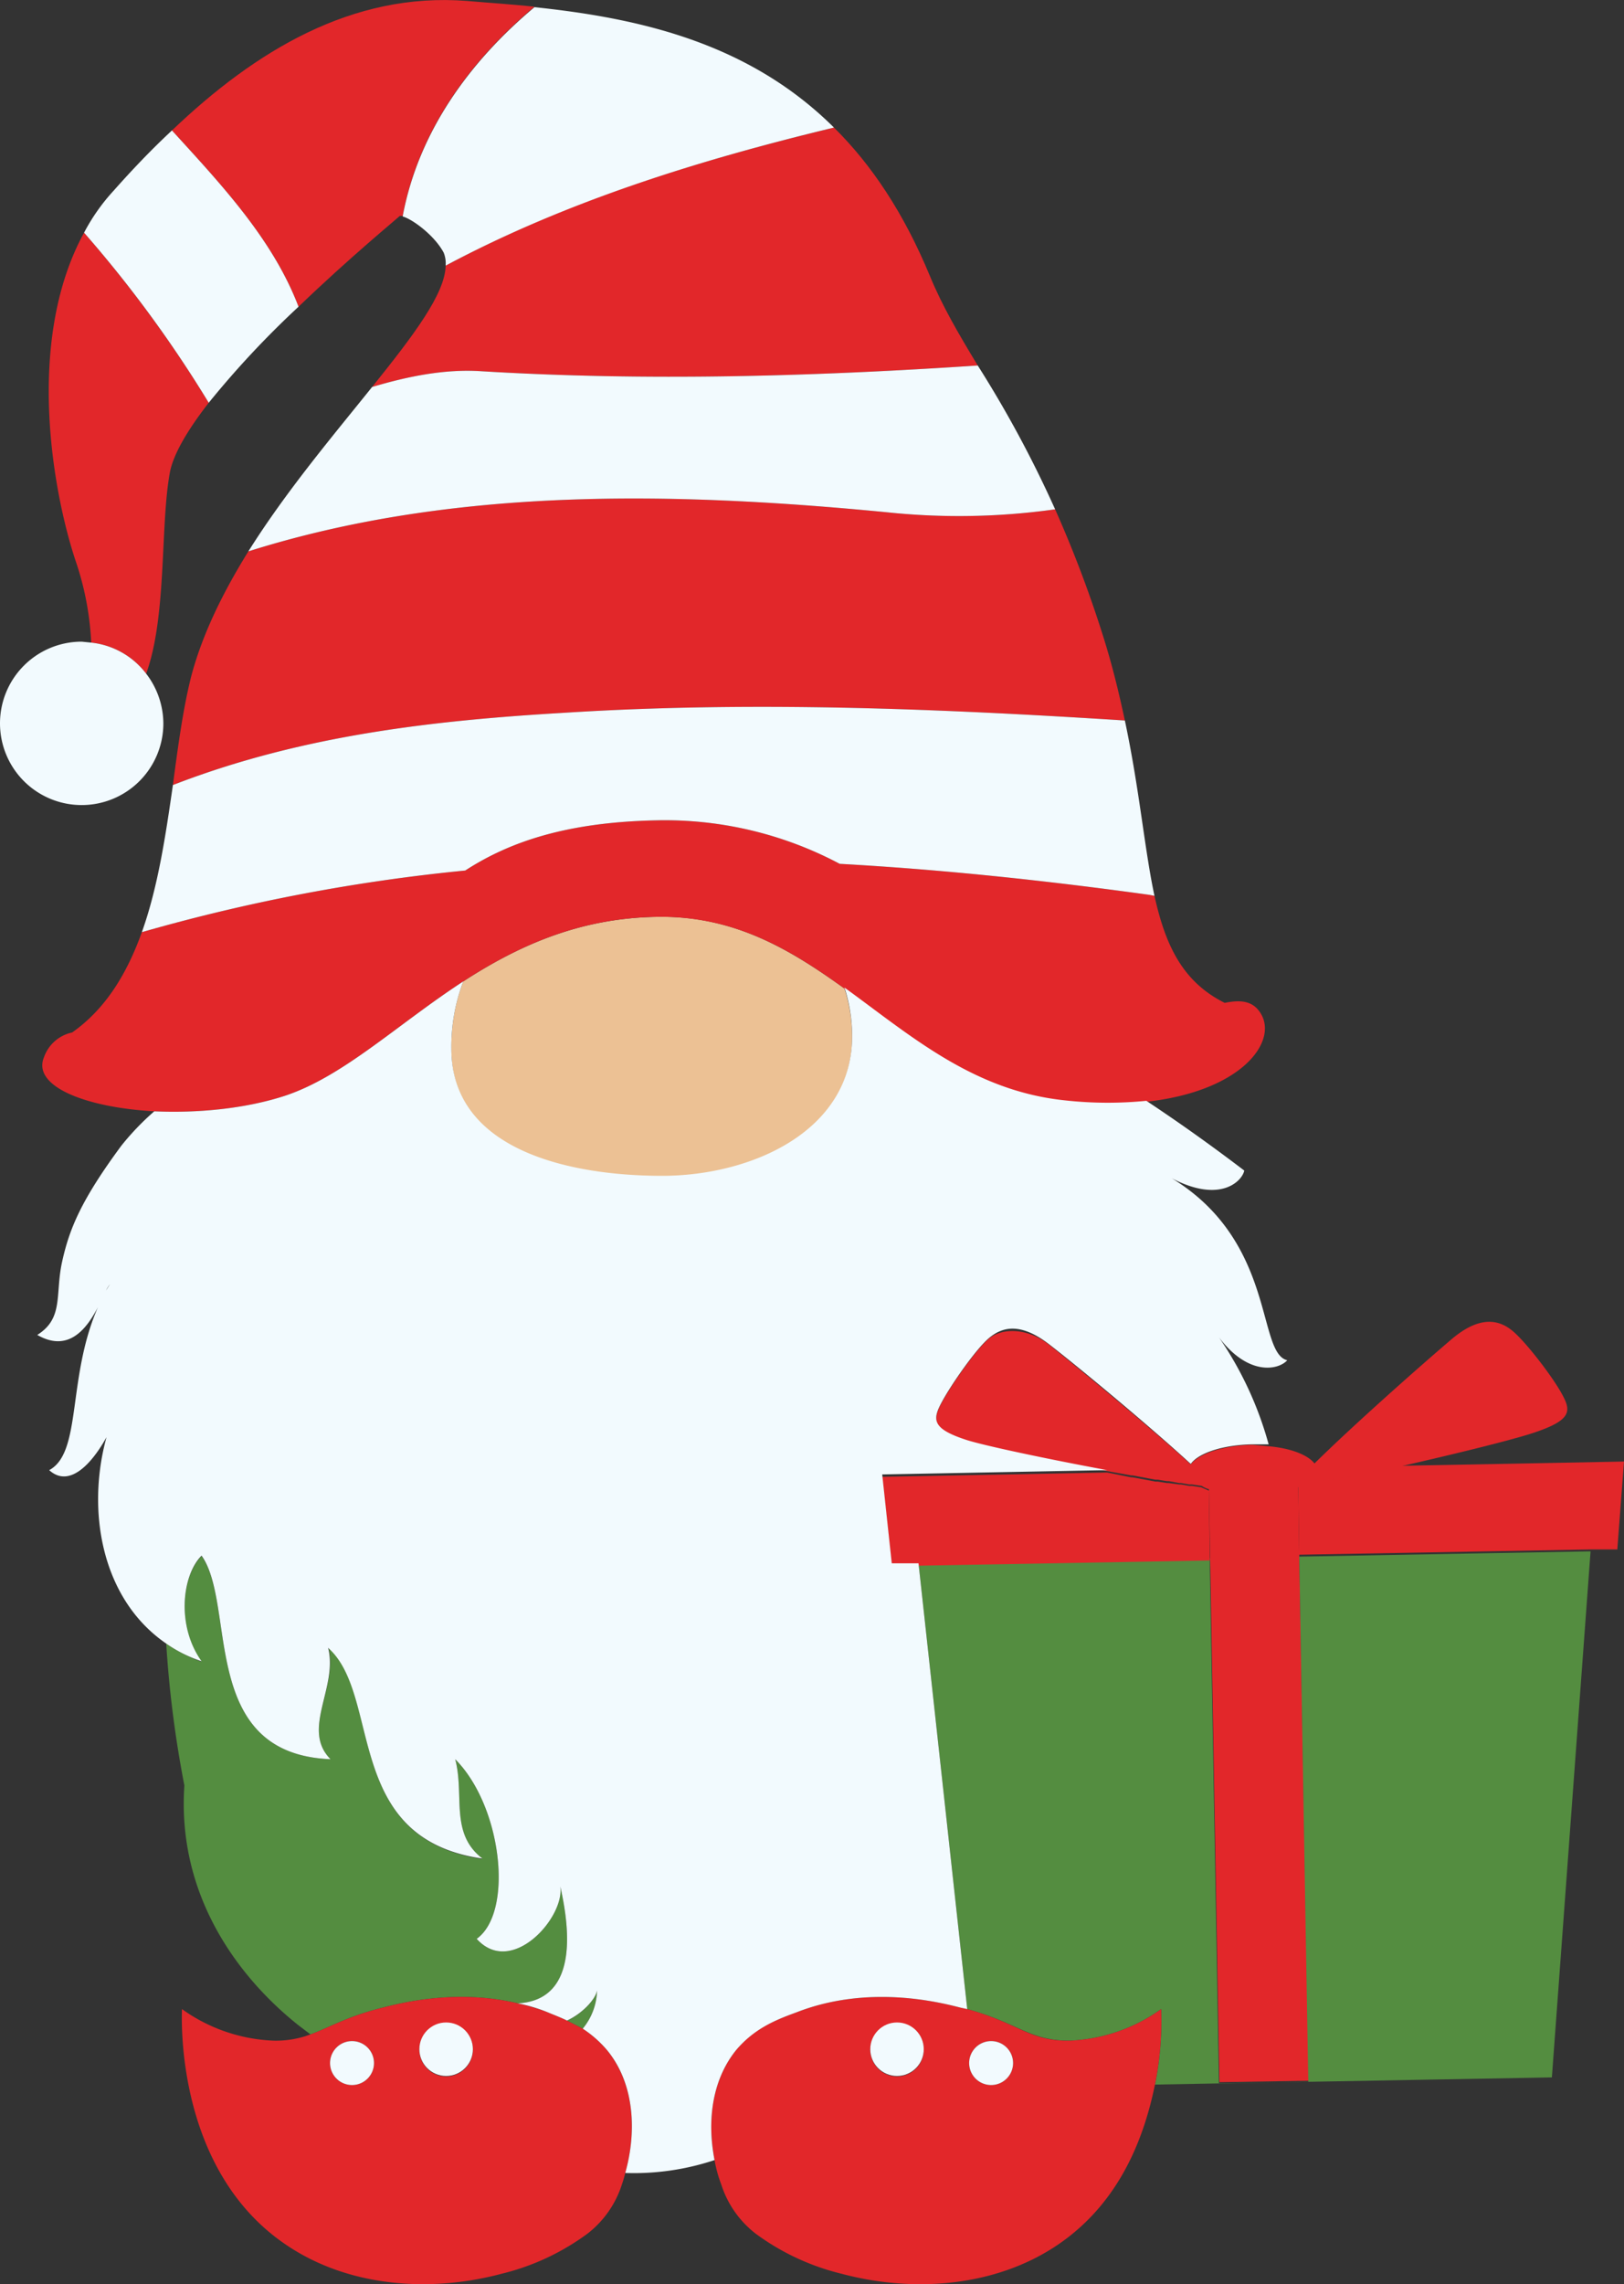 <?xml version="1.0" encoding="UTF-8"?>
<svg xmlns="http://www.w3.org/2000/svg" width="340" height="478.1" viewBox="0 0 340 478.1">
  <rect x="0" y="0" width="340" height="478.1" fill="#333333" stroke="none"/>
  <g id="katman_2" data-name="katman 2">
    <g id="katman_1-2" data-name="katman 1">
      <g>
        <g id="Layer_7" data-name="Layer 7">
          <path d="M137.3,191.9c-16.4.3-29.2,6.3-40.3,13.5a38.1,38.1,0,0,0-2.5,14.3c0,21.5,25.3,26.6,44.1,26.6s39.8-9.4,39.8-29.2a33,33,0,0,0-1.6-10.2C165.4,198.7,153.5,191.5,137.3,191.9Z" style="fill: #ecc194"></path>
        </g>
        <g id="Layer_6" data-name="Layer 6">
          <path d="M262.2,302.4c-6.1.1-11.3,1.9-12.9,4.1-8.6-7.9-24.8-21.2-29.6-25s-10.1-3.5-12.7-1.3-7.8,9.6-9.8,13.3-2.2,5.6,5.2,8c3.8,1.2,16.5,3.9,29.4,6.4l5,.9h.3l4.8.9h.5l1.9.3h.4l2.2.4h.4l1.7.3h.6l2,.3a5.2,5.2,0,0,0,1.5.7l.3,16.8,1.9,107.3,18.7-.3-2-110.7h0l-.2-13.5,1.3-.6,2-.4h.5l1.7-.4h.4l2.2-.4h.4l2-.4h.4l4.8-1h.2l5.1-1.1h0c12.8-2.9,25.3-6,29.1-7.4,7.4-2.6,7-4.5,4.9-8.2s-7.5-10.7-10.2-12.9-6.7-3.3-12.7,1.8-20.4,17.8-28.7,26c-1.4-1.8-5-3.2-9.6-3.6Z" style="fill: #e2272a"></path>
        </g>
        <g id="Layer_5" data-name="Layer 5">
          <g>
            <path d="M125,416.6c-.3,1.8-2.9,4.8-6.3,6.3l3.3,1.7A13,13,0,0,0,125,416.6Z" style="fill: #548d40"></path>
            <g>
              <path d="M108.4,419.3c13.4-.7,10.5-17.3,8.9-24.5,1,6.5-10.2,19.1-17.5,11,7.8-5.6,5.3-27.8-4.5-37.6,2,7.7-1.2,15.5,5.7,20.9-29.3-4.3-21-34.2-32.2-44.2,2,8.3-5.8,17.2.4,23.3-27.7-1.1-19.6-32.2-27-42.5-4.1,4.1-5.3,14.6,0,22.1a32.2,32.2,0,0,1-7.4-3.8,231.5,231.5,0,0,0,3.8,29.7c-1.6,23.5,11.8,40.6,23.9,50.2l2.5,1.9c3.9-1.4,7.5-3.7,15.1-5.6C84.4,419.1,95.8,416.3,108.4,419.3Z" style="fill: #548d40"></path>
              <path d="M272,325.1h0l1.9,110.6-18.7.4-1.9-107.4v-2.6l-61,1.1,10.2,93.3c10.9,3,13.1,6.7,21.6,6.6a35.2,35.2,0,0,0,19-6.6,66.8,66.8,0,0,1-1.3,15.8l83.1-1.5L333,324.7l-61,1.1Z" style="fill: #548d40"></path>
            </g>
          </g>
        </g>
        <g id="Layer_4" data-name="Layer 4">
          <g>
            <path d="M340,305.9l-47.2.9h0l-5.1,1.1h-.2l-4.8,1.1h-.4l-2,.4h-.4l-2.2.4h-.4l-1.7.3h-.5l-2,.4-1.3.7.2,13.5v.7l61-1.1h5.6Z" style="fill: #e2272a"></path>
            <path d="M253.1,312l-1.6-.7-1.9-.3H249l-1.7-.3h-.4l-2.2-.3h-.4l-1.9-.3h-.5l-4.8-.9h-.3l-5-1h0l-47.1.9,2,18.6h5.6l61-1.1h0Z" style="fill: #e2272a"></path>
            <g>
              <path d="M19.1,134.5A16.7,16.7,0,0,1,30.6,141c4.4-12.1,2.9-31.2,5-42.3.8-3.9,3.9-9,8.1-14.4A262.5,262.5,0,0,0,17.6,48.7C5.3,71.2,11,102.8,15.8,117.3A62,62,0,0,1,19.1,134.5Z" style="fill: #e2272a"></path>
              <path d="M185.5,107.2c-44.6-4.3-90.7-5.3-133.5,8.2-5.2,8.4-9.5,17-11.9,25.9-1.7,6.6-2.8,14.6-3.9,23l.8-.3c26.4-10.1,53.7-13.2,80.9-14.8,39.2-2.5,78.4-.9,117.6,1.6-1.2-5.6-2.6-11.5-4.6-17.8a248.8,248.8,0,0,0-10-26.4A144.2,144.2,0,0,1,185.5,107.2Z" style="fill: #e2272a"></path>
              <path d="M77.9,81c7.7-2.3,15.4-3.8,22.9-3.3,34.8,2.1,69.3,1.1,103.9-1.2-4-6.6-7.4-12.4-10-18.7-5.5-13.3-12.3-23.4-20.1-31.1-28.2,6.8-56,15.3-81.3,28.9C93.2,61.5,86.5,70.3,77.9,81Z" style="fill: #e2272a"></path>
              <path d="M83.7,45.2h.6c3.3-17.7,14-32.4,27.6-43.8C107.1.9,102.4.6,97.8.2,73.7-1.7,53.4,10.7,36,27.3,46.2,38.5,57.1,50,62.5,64.2,73.2,53.9,83.2,45.7,83.7,45.2Z" style="fill: #e2272a"></path>
              <path d="M264,212.2c-1.6-2.7-4.1-3-7.6-2.3-8.8-4.4-12.4-12-14.7-22.4l-1-.2c-21.7-3-43.3-5.3-64.9-6.5a78,78,0,0,0-38.5-9.1c-18.9.4-30.8,4.6-39.9,10.5a379.4,379.4,0,0,0-67.7,12.9c-3.1,8.6-7.5,16-14.6,21h0a8,8,0,0,0-5.9,5.2c-2.5,6.1,8.8,10.5,23.1,11.3,8.9.4,19-.5,27.5-3.3C72,225.2,83.2,214.4,97,205.4c11.1-7.2,23.9-13.2,40.3-13.5s28.1,6.8,39.5,15c13.8,10,26.9,21.6,46.1,23.6a81.7,81.7,0,0,0,17.1.1C259.9,228.4,267.5,218.1,264,212.2Z" style="fill: #e2272a"></path>
              <path d="M122,424.6l-3.3-1.7c-1.4-.7-2.8-1.2-4.2-1.8a46.9,46.9,0,0,0-6.1-1.8c-12.6-3-24-.2-28.3.9-7.6,1.9-11.2,4.2-15.1,5.6a20.4,20.4,0,0,1-7.9,1.3,35.2,35.2,0,0,1-19-6.6c-.1,2.7-1.1,33.7,21.6,49.2,13.1,9,30.3,10.2,45.3,6.2a50.3,50.3,0,0,0,18-8.4,21.1,21.1,0,0,0,7.2-10.3,21.7,21.7,0,0,0,.7-2.4c2.3-8.1,2.2-18.3-3.8-25.7A23.6,23.6,0,0,0,122,424.6ZM73.7,436.4a4.6,4.6,0,0,1,0-9.2,4.6,4.6,0,0,1,0,9.2Zm19.7-1.8a5.6,5.6,0,0,1-5.6-5.6,5.6,5.6,0,1,1,5.6,5.6Z" style="fill: #e2272a"></path>
              <path d="M224.1,427.1c-8.5.2-10.7-3.6-21.6-6.6l-1.4-.3c-5-1.3-19.6-4.8-34.4,1-4.4,1.6-8.9,3.4-12.6,7.9-5.3,6.6-6,15.4-4.5,23a27.3,27.3,0,0,0,1.4,5.1,21.1,21.1,0,0,0,7.2,10.3,50.3,50.3,0,0,0,18,8.4c15,4,32.2,2.8,45.3-6.1s18.1-22.7,20.3-33.5a66.6,66.6,0,0,0,1.3-15.8A35.2,35.2,0,0,1,224.1,427.1Zm-36.3,7.5a5.6,5.6,0,0,1-5.6-5.6,5.6,5.6,0,1,1,5.6,5.6Zm19.7,1.8a4.6,4.6,0,0,1,0-9.2,4.6,4.6,0,0,1,0,9.2Z" style="fill: #e2272a"></path>
            </g>
          </g>
        </g>
        <g id="Layer_3" data-name="Layer 3">
          <g>
            <circle cx="93.4" cy="428.9" r="5.6" style="fill: #f2fafe"></circle>
            <path d="M78.3,431.8a4.6,4.6,0,0,0-4.6-4.6,4.6,4.6,0,0,0,0,9.2A4.6,4.6,0,0,0,78.3,431.8Z" style="fill: #f2fafe"></path>
            <circle cx="187.8" cy="428.9" r="5.6" style="fill: #f2fafe"></circle>
            <path d="M207.5,436.4a4.6,4.6,0,0,0,0-9.2,4.6,4.6,0,0,0,0,9.2Z" style="fill: #f2fafe"></path>
            <g>
              <path d="M154.1,429.1c3.8-4.5,8.2-6.3,12.6-7.9,14.8-5.8,29.4-2.3,34.4-1l1.4.3-10.2-93.3h-5.6l-2-18.6,47.1-.9h0c-12.9-2.4-25.6-5.1-29.4-6.3-7.4-2.4-7.2-4.3-5.2-8s7.1-11,9.8-13.3,6.5-3.5,12.7,1.3,21,17.1,29.6,25c1.6-2.3,6.8-4,12.9-4.1h3.4a74,74,0,0,0-10.4-22.4c6.1,8.1,12.4,6.9,14.3,4.8-6.4-1.5-2.3-24.8-24.2-38.1,10.3,5.4,14.8.5,15.2-1.6-6.3-4.8-13.1-9.7-20.5-14.6a81.7,81.7,0,0,1-17.1-.1c-19.2-2-32.3-13.6-46.1-23.6a33,33,0,0,1,1.6,10.2c0,19.8-21,29.2-39.8,29.2s-44.1-5.1-44.1-26.6A38.1,38.1,0,0,1,97,205.4c-13.8,9-25,19.8-37.2,23.9-8.5,2.8-18.6,3.7-27.5,3.3a55.1,55.1,0,0,0-6.9,7.2c-8.5,11.5-10.9,17.5-12.4,24.3s.4,11.8-5.2,15.3c6.6,3.8,10.4-1.4,12.7-5.8C14,288.4,17.2,304,10.3,307.7c4.2,3.8,8.9-1.3,12-6.9C18.1,316,21.1,334.6,34.8,344a28.5,28.5,0,0,0,7.4,3.7c-5.3-7.4-4.1-18,0-22.1,7.4,10.4-.7,41.5,27,42.6-6.2-6.2,1.6-15-.5-23.3,11.3,10,3,39.9,32.3,44.1-6.9-5.3-3.7-13.2-5.7-20.8,9.8,9.8,12.3,32,4.5,37.6,7.3,8.1,18.5-4.5,17.5-11,1.6,7.2,4.5,23.8-8.9,24.5a35.2,35.2,0,0,1,6.1,1.8c1.4.6,2.8,1.1,4.2,1.8,3.3-1.5,6-4.5,6.3-6.3a13,13,0,0,1-3,8,23.6,23.6,0,0,1,5.1,4.5c6,7.3,6.1,17.6,3.8,25.7a53.3,53.3,0,0,0,18.7-2.7C148.1,444.5,148.8,435.7,154.1,429.1ZM23,268.8l-.8,1.3A7.4,7.4,0,0,1,23,268.8Z" style="fill: #f2fafe"></path>
              <g>
                <g>
                  <path d="M23.8,39.9a41.2,41.2,0,0,0-6.2,8.8A256.4,256.4,0,0,1,43.7,84.3,194.3,194.3,0,0,1,62.5,64.2C57.1,50,46.2,38.5,36,27.3,31.7,31.3,27.7,35.5,23.8,39.9Z" style="fill: #f2fafe"></path>
                  <path d="M185.5,107.2a144.2,144.2,0,0,0,35.4-.6,238.5,238.5,0,0,0-16.2-30.1c-34.6,2.3-69.1,3.3-103.9,1.2-7.5-.5-15.2,1-22.9,3.3-8.1,10.1-18,21.8-25.9,34.4C94.8,101.9,140.9,102.9,185.5,107.2Z" style="fill: #f2fafe"></path>
                  <path d="M111.9,1.5C98.3,12.9,87.6,27.6,84.3,45.3c2.1.6,6.7,4,8.6,7.6a6.1,6.1,0,0,1,.4,2.7c25.3-13.5,53.1-22.1,81.3-28.9C156.7,8.9,133.8,3.8,111.9,1.5Z" style="fill: #f2fafe"></path>
                  <path d="M97.4,182.2c9.1-5.9,21-10.1,39.9-10.5a78,78,0,0,1,38.5,9.1c21.6,1.2,43.2,3.5,64.9,6.5l1,.2c-2.1-9.8-3.1-22.1-6.2-36.7-39.2-2.5-78.4-4.1-117.6-1.6C90.7,150.8,63.4,153.9,37,164l-.8.3c-1.5,10.4-3.1,21.3-6.5,30.8A379.4,379.4,0,0,1,97.4,182.2Z" style="fill: #f2fafe"></path>
                </g>
                <path d="M19.1,134.5l-2-.2a17.1,17.1,0,1,0,17.1,17.1A17.2,17.2,0,0,0,30.6,141,16.7,16.7,0,0,0,19.1,134.5Z" style="fill: #f2fafe"></path>
              </g>
            </g>
          </g>
        </g>
      </g>
    </g>
  </g>
</svg>
